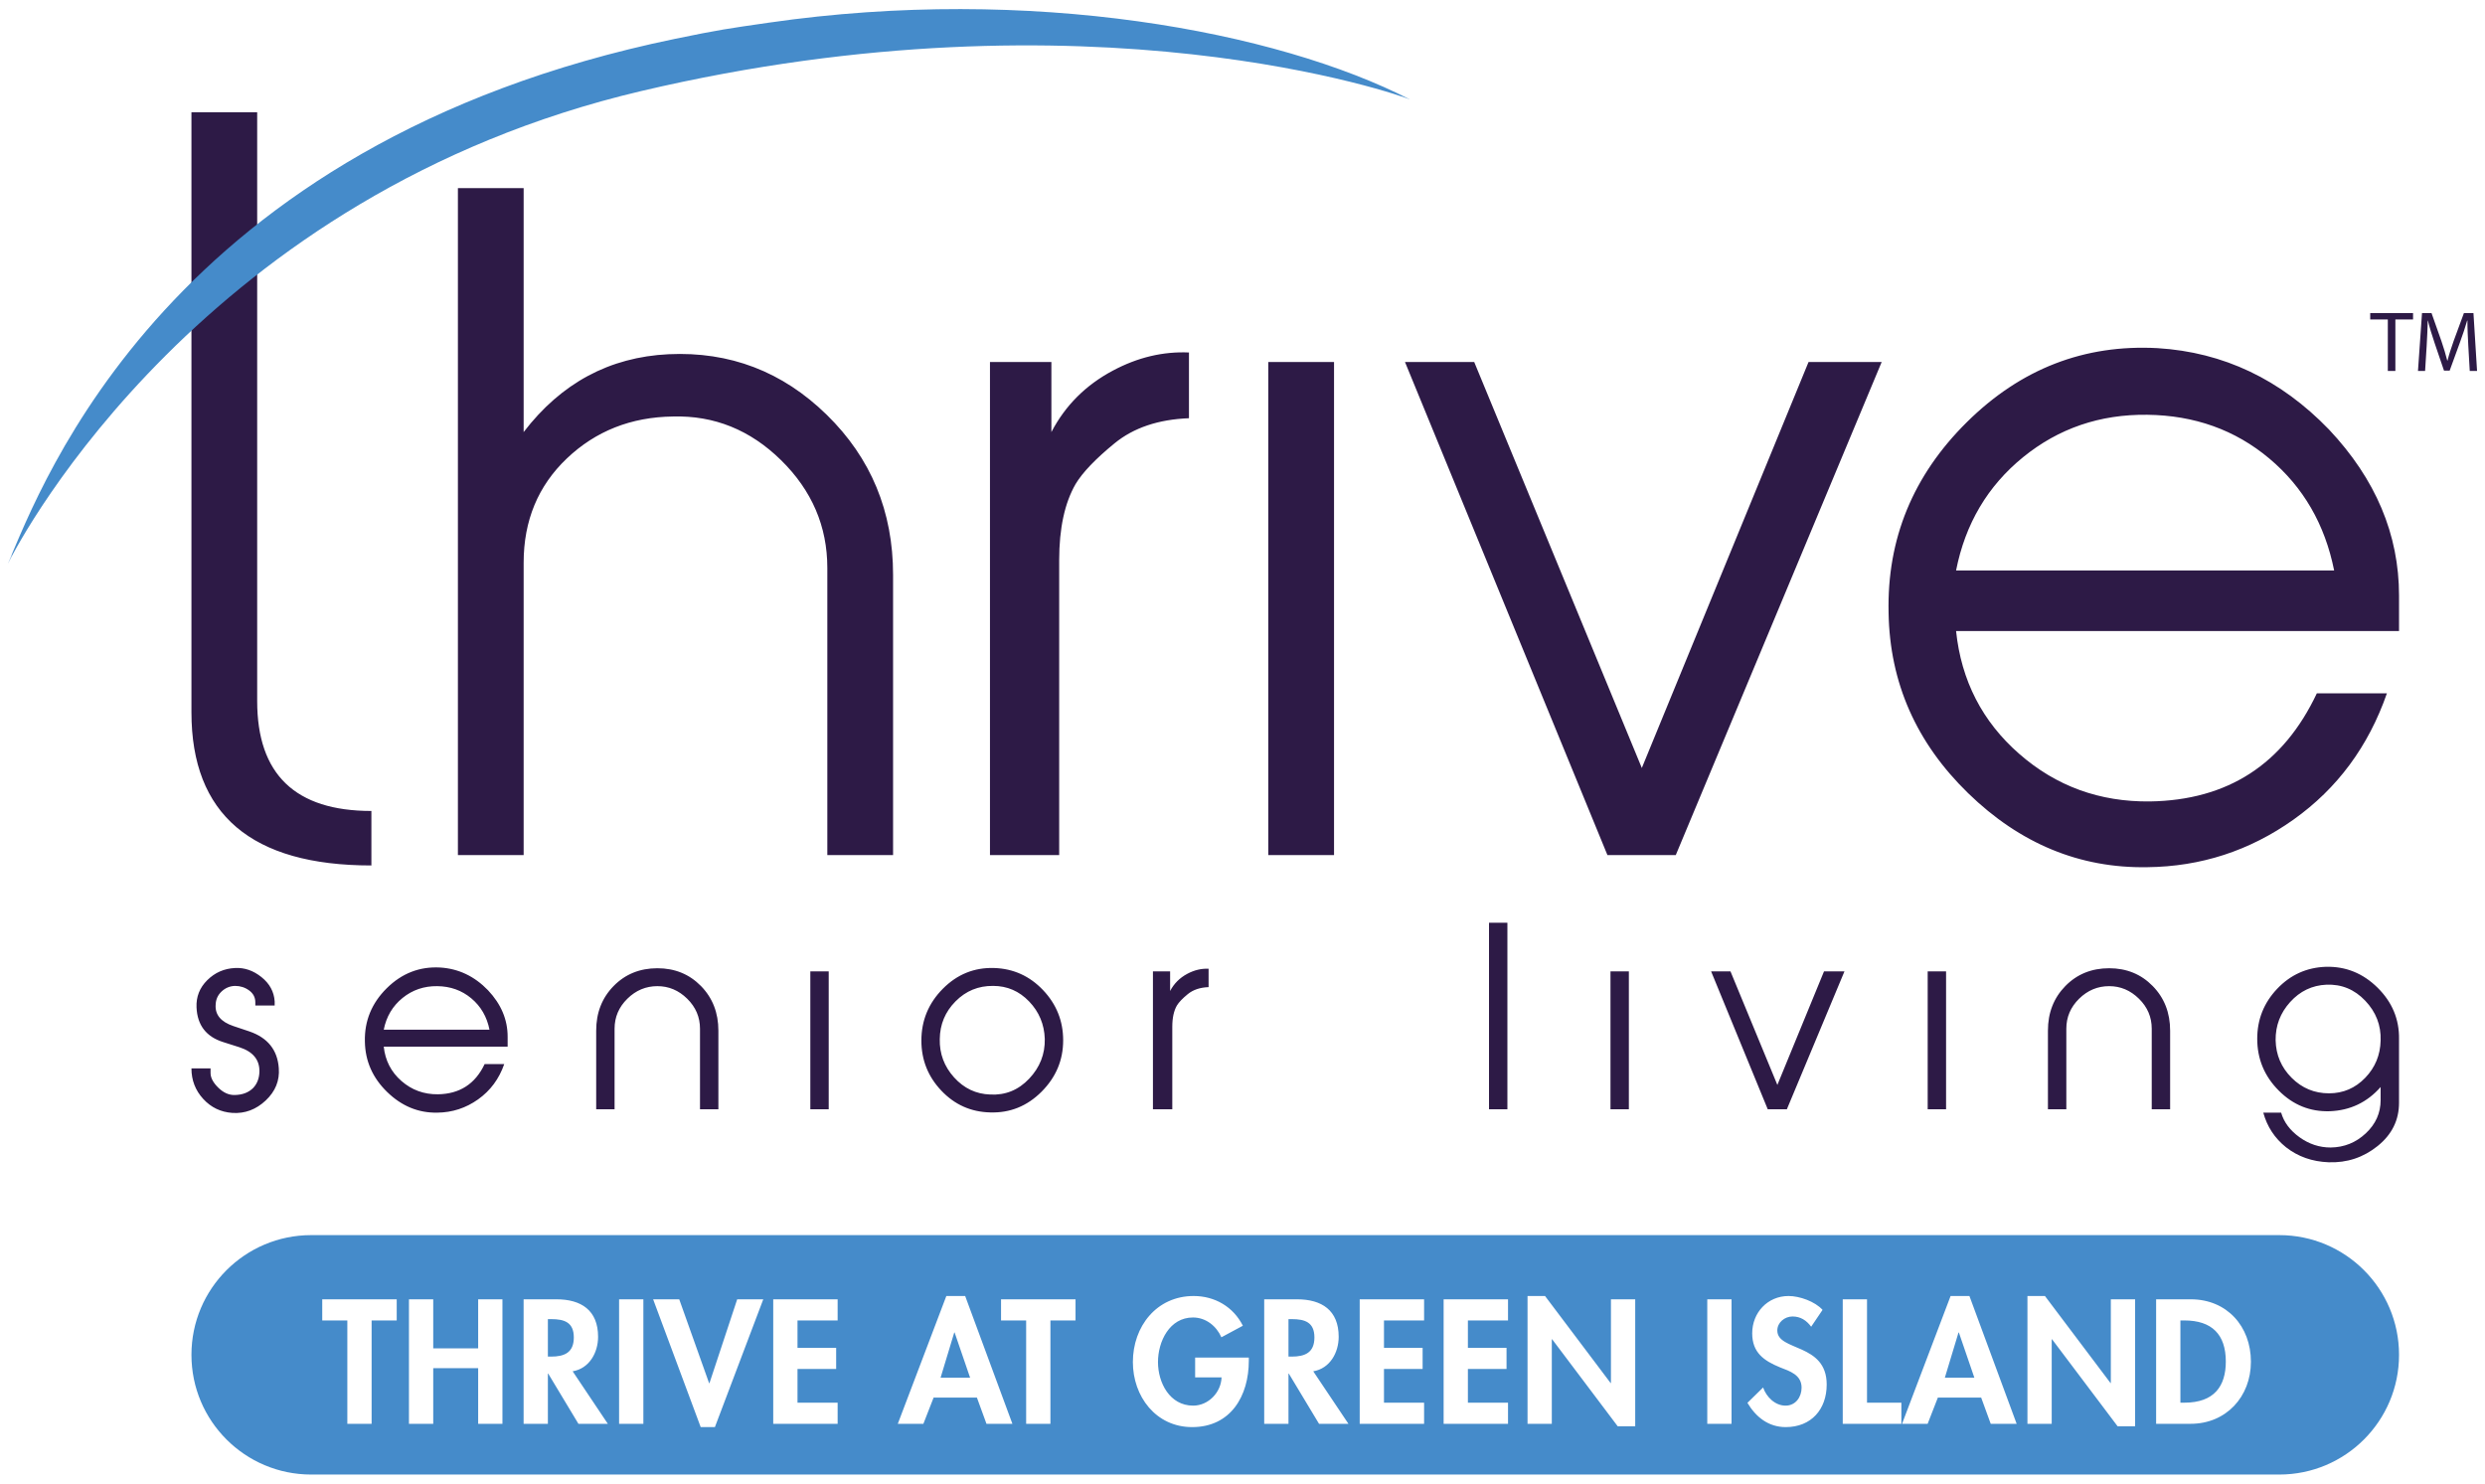 <svg xmlns="http://www.w3.org/2000/svg" xmlns:xlink="http://www.w3.org/1999/xlink" xmlns:serif="http://www.serif.com/" width="100%" height="100%" viewBox="0 0 211 126" xml:space="preserve" style="fill-rule:evenodd;clip-rule:evenodd;stroke-linejoin:round;stroke-miterlimit:2;">    <g id="Artboard1" transform="matrix(1.006,0,0,1.012,-9.224,-11.294)">        <rect x="9.166" y="11.155" width="209.667" height="124.452" style="fill:none;"></rect>        <g transform="matrix(0.994,0,0,0.988,0.72,0.902)">            <path d="M30.338,19.916L30.338,69.923C30.338,76.142 33.572,79.253 40.036,79.253L40.036,83.881C29.849,83.881 24.756,79.546 24.756,70.877L24.756,19.916L30.338,19.916ZM84.333,82.999L78.75,82.999L78.75,58.609C78.75,55.084 77.44,52.035 74.823,49.464C72.205,46.892 69.142,45.655 65.634,45.754C62.079,45.802 59.077,46.991 56.632,49.316C54.188,51.643 52.964,54.594 52.964,58.169L52.964,82.999L47.382,82.999L47.382,26.36L52.964,26.36L52.964,47.076C56.155,42.914 60.255,40.71 65.262,40.465C70.464,40.219 74.944,41.933 78.699,45.607C82.455,49.281 84.333,53.81 84.333,59.197L84.333,82.999ZM109.458,45.9C106.861,46 104.756,46.708 103.139,48.031C101.524,49.352 100.422,50.505 99.834,51.484C98.903,53.1 98.438,55.255 98.438,57.948L98.438,82.999L92.561,82.999L92.561,41.126L97.776,41.126L97.776,47.076C98.952,44.824 100.69,43.085 102.993,41.859C105.098,40.734 107.254,40.219 109.458,40.317L109.458,45.9ZM121.776,82.999L116.193,82.999L116.193,41.126L121.776,41.126L121.776,82.999ZM168.278,41.126L150.794,82.999L144.991,82.999L127.801,41.126L133.679,41.126L147.911,75.603L162.068,41.126L168.278,41.126ZM212.208,63.972L174.595,63.972C175.036,68.185 176.823,71.662 179.957,74.403C183.091,77.147 186.789,78.493 191.051,78.444C197.662,78.345 202.388,75.286 205.229,69.261L211.179,69.261C209.611,73.768 206.966,77.344 203.245,79.988C199.523,82.632 195.384,83.979 190.83,84.028C185.1,84.126 180.031,82.032 175.623,77.747C171.216,73.462 168.962,68.355 168.865,62.429C168.719,56.16 170.933,50.761 175.513,46.231C180.091,41.702 185.491,39.609 191.712,39.949C197.295,40.294 202.143,42.594 206.257,46.855C210.224,51.068 212.208,55.768 212.208,60.961L212.208,63.972ZM206.698,58.83C205.914,54.913 204.077,51.741 201.187,49.316C198.298,46.892 194.846,45.655 190.83,45.607C186.814,45.558 183.301,46.758 180.289,49.206C177.277,51.656 175.377,54.863 174.595,58.83L206.698,58.83ZM32.173,101.095C32.255,102.15 31.885,103.064 31.064,103.838C30.241,104.612 29.296,104.965 28.228,104.896C27.242,104.827 26.417,104.431 25.752,103.704C25.088,102.978 24.756,102.116 24.756,101.116L26.379,101.116L26.379,101.51C26.379,101.91 26.598,102.325 27.036,102.753C27.475,103.182 27.94,103.389 28.434,103.375C29.091,103.363 29.612,103.162 29.995,102.779C30.337,102.42 30.516,101.953 30.529,101.376C30.543,100.374 29.973,99.686 28.821,99.316L27.447,98.879C26.009,98.427 25.256,97.447 25.188,95.94C25.147,95.036 25.452,94.261 26.104,93.618C26.757,92.972 27.544,92.631 28.464,92.59C29.261,92.548 30.006,92.805 30.7,93.36C31.395,93.915 31.769,94.602 31.823,95.425L31.823,95.774L30.18,95.774L30.18,95.504C30.18,95.088 30.006,94.752 29.656,94.495C29.307,94.238 28.906,94.11 28.454,94.11C28.016,94.124 27.635,94.282 27.314,94.585C26.992,94.887 26.824,95.266 26.811,95.72C26.756,96.56 27.255,97.16 28.311,97.518L29.667,97.972C31.228,98.507 32.064,99.548 32.173,101.095ZM51.605,99.266L41.085,99.266C41.209,100.444 41.709,101.417 42.585,102.183C43.462,102.95 44.496,103.327 45.688,103.314C47.537,103.286 48.858,102.43 49.653,100.746L51.317,100.746C50.879,102.006 50.139,103.005 49.098,103.745C48.057,104.485 46.9,104.862 45.626,104.874C44.023,104.903 42.606,104.318 41.373,103.118C40.141,101.92 39.51,100.493 39.483,98.836C39.441,97.082 40.062,95.572 41.342,94.305C42.623,93.038 44.133,92.453 45.872,92.548C47.434,92.644 48.79,93.288 49.94,94.48C51.05,95.658 51.605,96.972 51.605,98.425L51.605,99.266ZM50.064,97.829C49.845,96.732 49.331,95.845 48.523,95.168C47.714,94.49 46.749,94.143 45.626,94.131C44.502,94.117 43.521,94.453 42.678,95.136C41.835,95.822 41.305,96.719 41.085,97.829L50.064,97.829ZM69.5,104.587L67.939,104.587L67.939,97.746C67.939,96.76 67.576,95.911 66.853,95.199C66.13,94.487 65.286,94.131 64.322,94.131C63.344,94.131 62.493,94.487 61.77,95.199C61.047,95.911 60.685,96.76 60.685,97.746L60.685,104.587L59.124,104.587L59.124,97.911C59.124,96.39 59.617,95.127 60.604,94.12C61.589,93.114 62.829,92.61 64.322,92.61C65.801,92.61 67.034,93.114 68.021,94.12C69.006,95.127 69.5,96.39 69.5,97.911L69.5,104.587ZM78.868,104.587L77.307,104.587L77.307,92.878L78.868,92.878L78.868,104.587ZM98.776,98.732C98.776,100.417 98.164,101.872 96.938,103.098C95.712,104.324 94.256,104.909 92.572,104.854C90.941,104.814 89.562,104.198 88.432,103.005C87.302,101.814 86.737,100.396 86.737,98.754C86.737,97.042 87.346,95.572 88.565,94.345C89.784,93.121 91.236,92.535 92.921,92.59C94.551,92.644 95.934,93.27 97.071,94.469C98.208,95.668 98.776,97.089 98.776,98.732ZM97.215,98.609C97.173,97.371 96.731,96.312 95.886,95.431C95.043,94.551 94.023,94.11 92.829,94.11C91.58,94.096 90.516,94.533 89.637,95.421C88.758,96.308 88.312,97.378 88.298,98.63C88.271,99.868 88.676,100.951 89.513,101.879C90.351,102.808 91.373,103.293 92.582,103.334C93.872,103.403 94.974,102.955 95.886,101.992C96.799,101.029 97.242,99.902 97.215,98.609ZM111.125,94.213C110.398,94.24 109.81,94.438 109.357,94.808C108.905,95.178 108.598,95.5 108.433,95.774C108.173,96.225 108.042,96.829 108.042,97.582L108.042,104.587L106.399,104.587L106.399,92.878L107.858,92.878L107.858,94.542C108.187,93.912 108.673,93.425 109.316,93.083C109.905,92.768 110.508,92.624 111.125,92.651L111.125,94.213ZM136.497,104.587L134.936,104.587L134.936,88.747L136.497,88.747L136.497,104.587ZM146.811,104.587L145.25,104.587L145.25,92.878L146.811,92.878L146.811,104.587ZM165.117,92.878L160.227,104.587L158.604,104.587L153.796,92.878L155.44,92.878L159.421,102.519L163.381,92.878L165.117,92.878ZM173.746,104.587L172.185,104.587L172.185,92.878L173.746,92.878L173.746,104.587ZM192.771,104.587L191.209,104.587L191.209,97.746C191.209,96.76 190.848,95.911 190.124,95.199C189.402,94.487 188.558,94.131 187.594,94.131C186.615,94.131 185.765,94.487 185.041,95.199C184.319,95.911 183.957,96.76 183.957,97.746L183.957,104.587L182.395,104.587L182.395,97.911C182.395,96.39 182.889,95.127 183.875,94.12C184.862,93.114 186.101,92.61 187.594,92.61C189.072,92.61 190.306,93.114 191.291,94.12C192.278,95.127 192.771,96.39 192.771,97.911L192.771,104.587ZM212.207,98.63L212.207,104.033C212.207,105.512 211.601,106.738 210.388,107.71C209.177,108.683 207.79,109.142 206.228,109.087C204.831,109.033 203.625,108.608 202.612,107.813C201.653,107.045 201.009,106.067 200.681,104.875L202.198,104.875C202.43,105.683 202.95,106.378 203.756,106.961C204.562,107.542 205.444,107.834 206.401,107.834C207.549,107.82 208.543,107.419 209.384,106.631C210.225,105.844 210.645,104.903 210.645,103.807L210.645,102.698C209.498,103.999 208.062,104.684 206.339,104.752C204.658,104.807 203.209,104.222 201.993,102.998C200.775,101.775 200.167,100.308 200.167,98.599C200.167,96.958 200.732,95.544 201.862,94.353C202.992,93.164 204.372,92.542 206.002,92.487C207.687,92.446 209.148,93.038 210.388,94.263C211.627,95.49 212.234,96.945 212.207,98.63ZM210.645,98.743C210.687,97.453 210.251,96.327 209.337,95.366C208.424,94.405 207.323,93.952 206.033,94.007C204.824,94.062 203.802,94.553 202.963,95.479C202.126,96.406 201.715,97.487 201.729,98.723C201.756,99.971 202.209,101.035 203.088,101.913C203.966,102.791 205.023,103.232 206.26,103.232C207.467,103.232 208.493,102.791 209.338,101.913C210.182,101.035 210.618,99.979 210.645,98.743ZM211.256,37.512L209.761,37.512L209.761,36.972L213.399,36.972L213.399,37.512L211.897,37.512L211.897,41.887L211.256,41.887L211.256,37.512ZM218.089,39.729C218.053,39.044 218.009,38.219 218.017,37.607L217.994,37.607C217.827,38.183 217.623,38.796 217.375,39.474L216.507,41.858L216.026,41.858L215.23,39.517C214.997,38.825 214.8,38.19 214.662,37.607L214.647,37.607C214.633,38.219 214.596,39.044 214.553,39.78L214.421,41.887L213.816,41.887L214.159,36.972L214.968,36.972L215.807,39.35C216.011,39.955 216.179,40.495 216.303,41.006L216.324,41.006C216.448,40.51 216.624,39.969 216.842,39.35L217.717,36.972L218.527,36.972L218.833,41.887L218.213,41.887L218.089,39.729Z" style="fill:rgb(45,26,70);"></path>            <path d="M9.166,58.269C12.073,51.45 22.785,22.578 65.83,13.679C69.587,12.903 70.334,12.806 73.762,12.31C96.03,9.089 116.93,13.035 128.233,18.836C127.653,18.538 101.145,9.13 62.971,18.11C25.84,26.844 10.35,55.838 9.166,58.269C9.695,57.181 9.641,57.156 9.166,58.269ZM202.041,135.607L34.923,135.607C29.308,135.607 24.756,131.056 24.756,125.44C24.756,119.825 29.308,115.274 34.923,115.274L202.041,115.274C207.656,115.274 212.208,119.825 212.208,125.44C212.208,131.056 207.656,135.607 202.041,135.607ZM87.776,129.069L91.451,129.069L92.264,131.298L94.465,131.298L90.455,120.445L88.856,120.445L84.734,131.298L86.907,131.298L87.776,129.069ZM89.558,123.543L90.876,127.386L88.366,127.386L89.529,123.543L89.558,123.543ZM97.694,131.298L97.694,122.52L99.826,122.52L99.826,120.725L93.501,120.725L93.501,122.52L95.633,122.52L95.633,131.298L97.694,131.298ZM114.54,125.675L109.982,125.675L109.982,127.358L112.226,127.358C112.184,128.634 111.104,129.755 109.813,129.755C107.822,129.755 106.827,127.807 106.827,126.054C106.827,124.301 107.808,122.268 109.8,122.268C110.894,122.268 111.791,122.996 112.211,123.95L114.035,122.969C113.221,121.356 111.65,120.445 109.855,120.445C106.701,120.445 104.695,123.038 104.695,126.054C104.695,128.97 106.645,131.578 109.729,131.578C113.011,131.578 114.54,128.929 114.54,125.942L114.54,125.675ZM76.218,122.52L79.626,122.52L79.626,120.725L74.157,120.725L74.157,131.298L79.626,131.298L79.626,129.504L76.218,129.504L76.218,126.643L79.5,126.643L79.5,124.848L76.218,124.848L76.218,122.52ZM155.53,131.298L155.53,120.725L153.469,120.725L153.469,131.298L155.53,131.298ZM138.207,120.445L138.207,131.298L140.268,131.298L140.268,124.118L140.296,124.118L145.863,131.508L147.35,131.508L147.35,120.725L145.289,120.725L145.289,127.834L145.26,127.834L139.693,120.445L138.207,120.445ZM133.143,122.52L136.55,122.52L136.55,120.725L131.082,120.725L131.082,131.298L136.55,131.298L136.55,129.504L133.143,129.504L133.143,126.643L136.424,126.643L136.424,124.848L133.143,124.848L133.143,122.52ZM173.05,129.069L176.725,129.069L177.538,131.298L179.739,131.298L175.729,120.445L174.13,120.445L170.008,131.298L172.181,131.298L173.05,129.069ZM174.832,123.543L176.149,127.386L173.64,127.386L174.803,123.543L174.832,123.543ZM122.999,131.298L120.012,126.839C121.428,126.601 122.171,125.254 122.171,123.908C122.171,121.651 120.727,120.725 118.638,120.725L115.847,120.725L115.847,131.298L117.908,131.298L117.908,127.035L117.937,127.035L120.502,131.298L122.999,131.298ZM117.908,125.591L117.908,122.408L118.189,122.408C119.283,122.408 120.11,122.66 120.11,123.964C120.11,125.254 119.311,125.591 118.175,125.591L117.908,125.591ZM126.017,122.52L129.423,122.52L129.423,120.725L123.956,120.725L123.956,131.298L129.423,131.298L129.423,129.504L126.017,129.504L126.017,126.643L129.298,126.643L129.298,124.848L126.017,124.848L126.017,122.52ZM68.713,127.849L66.175,120.725L63.959,120.725L67.998,131.578L69.204,131.578L73.312,120.725L71.097,120.725L68.741,127.849L68.713,127.849ZM60.112,131.298L57.126,126.839C58.542,126.601 59.285,125.254 59.285,123.908C59.285,121.651 57.841,120.725 55.751,120.725L52.961,120.725L52.961,131.298L55.022,131.298L55.022,127.035L55.05,127.035L57.616,131.298L60.112,131.298ZM55.022,125.591L55.022,122.408L55.303,122.408C56.397,122.408 57.224,122.66 57.224,123.964C57.224,125.254 56.424,125.591 55.289,125.591L55.022,125.591ZM63.13,131.298L63.13,120.725L61.069,120.725L61.069,131.298L63.13,131.298ZM167.033,129.504L167.033,120.725L164.972,120.725L164.972,131.298L169.95,131.298L169.95,129.504L167.033,129.504ZM40.055,131.298L40.055,122.52L42.186,122.52L42.186,120.725L35.862,120.725L35.862,122.52L37.993,122.52L37.993,131.298L40.055,131.298ZM49.102,124.89L45.287,124.89L45.287,120.725L43.226,120.725L43.226,131.298L45.287,131.298L45.287,126.573L49.102,126.573L49.102,131.298L51.163,131.298L51.163,120.725L49.102,120.725L49.102,124.89ZM162.291,123.053L163.258,121.622C162.613,120.908 161.309,120.445 160.37,120.445C158.588,120.445 157.284,121.861 157.284,123.614C157.284,125.254 158.28,125.942 159.64,126.502C160.468,126.825 161.477,127.133 161.477,128.227C161.477,129.041 160.958,129.755 160.117,129.755C159.233,129.755 158.49,129.028 158.21,128.213L156.878,129.517C157.607,130.739 158.673,131.578 160.131,131.578C162.291,131.578 163.609,130.078 163.609,127.96C163.609,124.413 159.416,125.157 159.416,123.375C159.416,122.688 160.047,122.183 160.706,122.183C161.393,122.183 161.898,122.52 162.291,123.053ZM180.655,120.445L180.655,131.298L182.716,131.298L182.716,124.118L182.744,124.118L188.311,131.508L189.797,131.508L189.797,120.725L187.736,120.725L187.736,127.834L187.708,127.834L182.141,120.445L180.655,120.445ZM191.582,120.725L191.582,131.298L194.513,131.298C197.528,131.298 199.631,128.998 199.631,126.026C199.631,123.011 197.583,120.725 194.527,120.725L191.582,120.725ZM193.643,129.504L193.643,122.52L193.98,122.52C196.322,122.52 197.499,123.712 197.499,126.012C197.499,128.101 196.518,129.504 193.98,129.504L193.643,129.504Z" style="fill:rgb(69,139,202);"></path>        </g>    </g></svg>